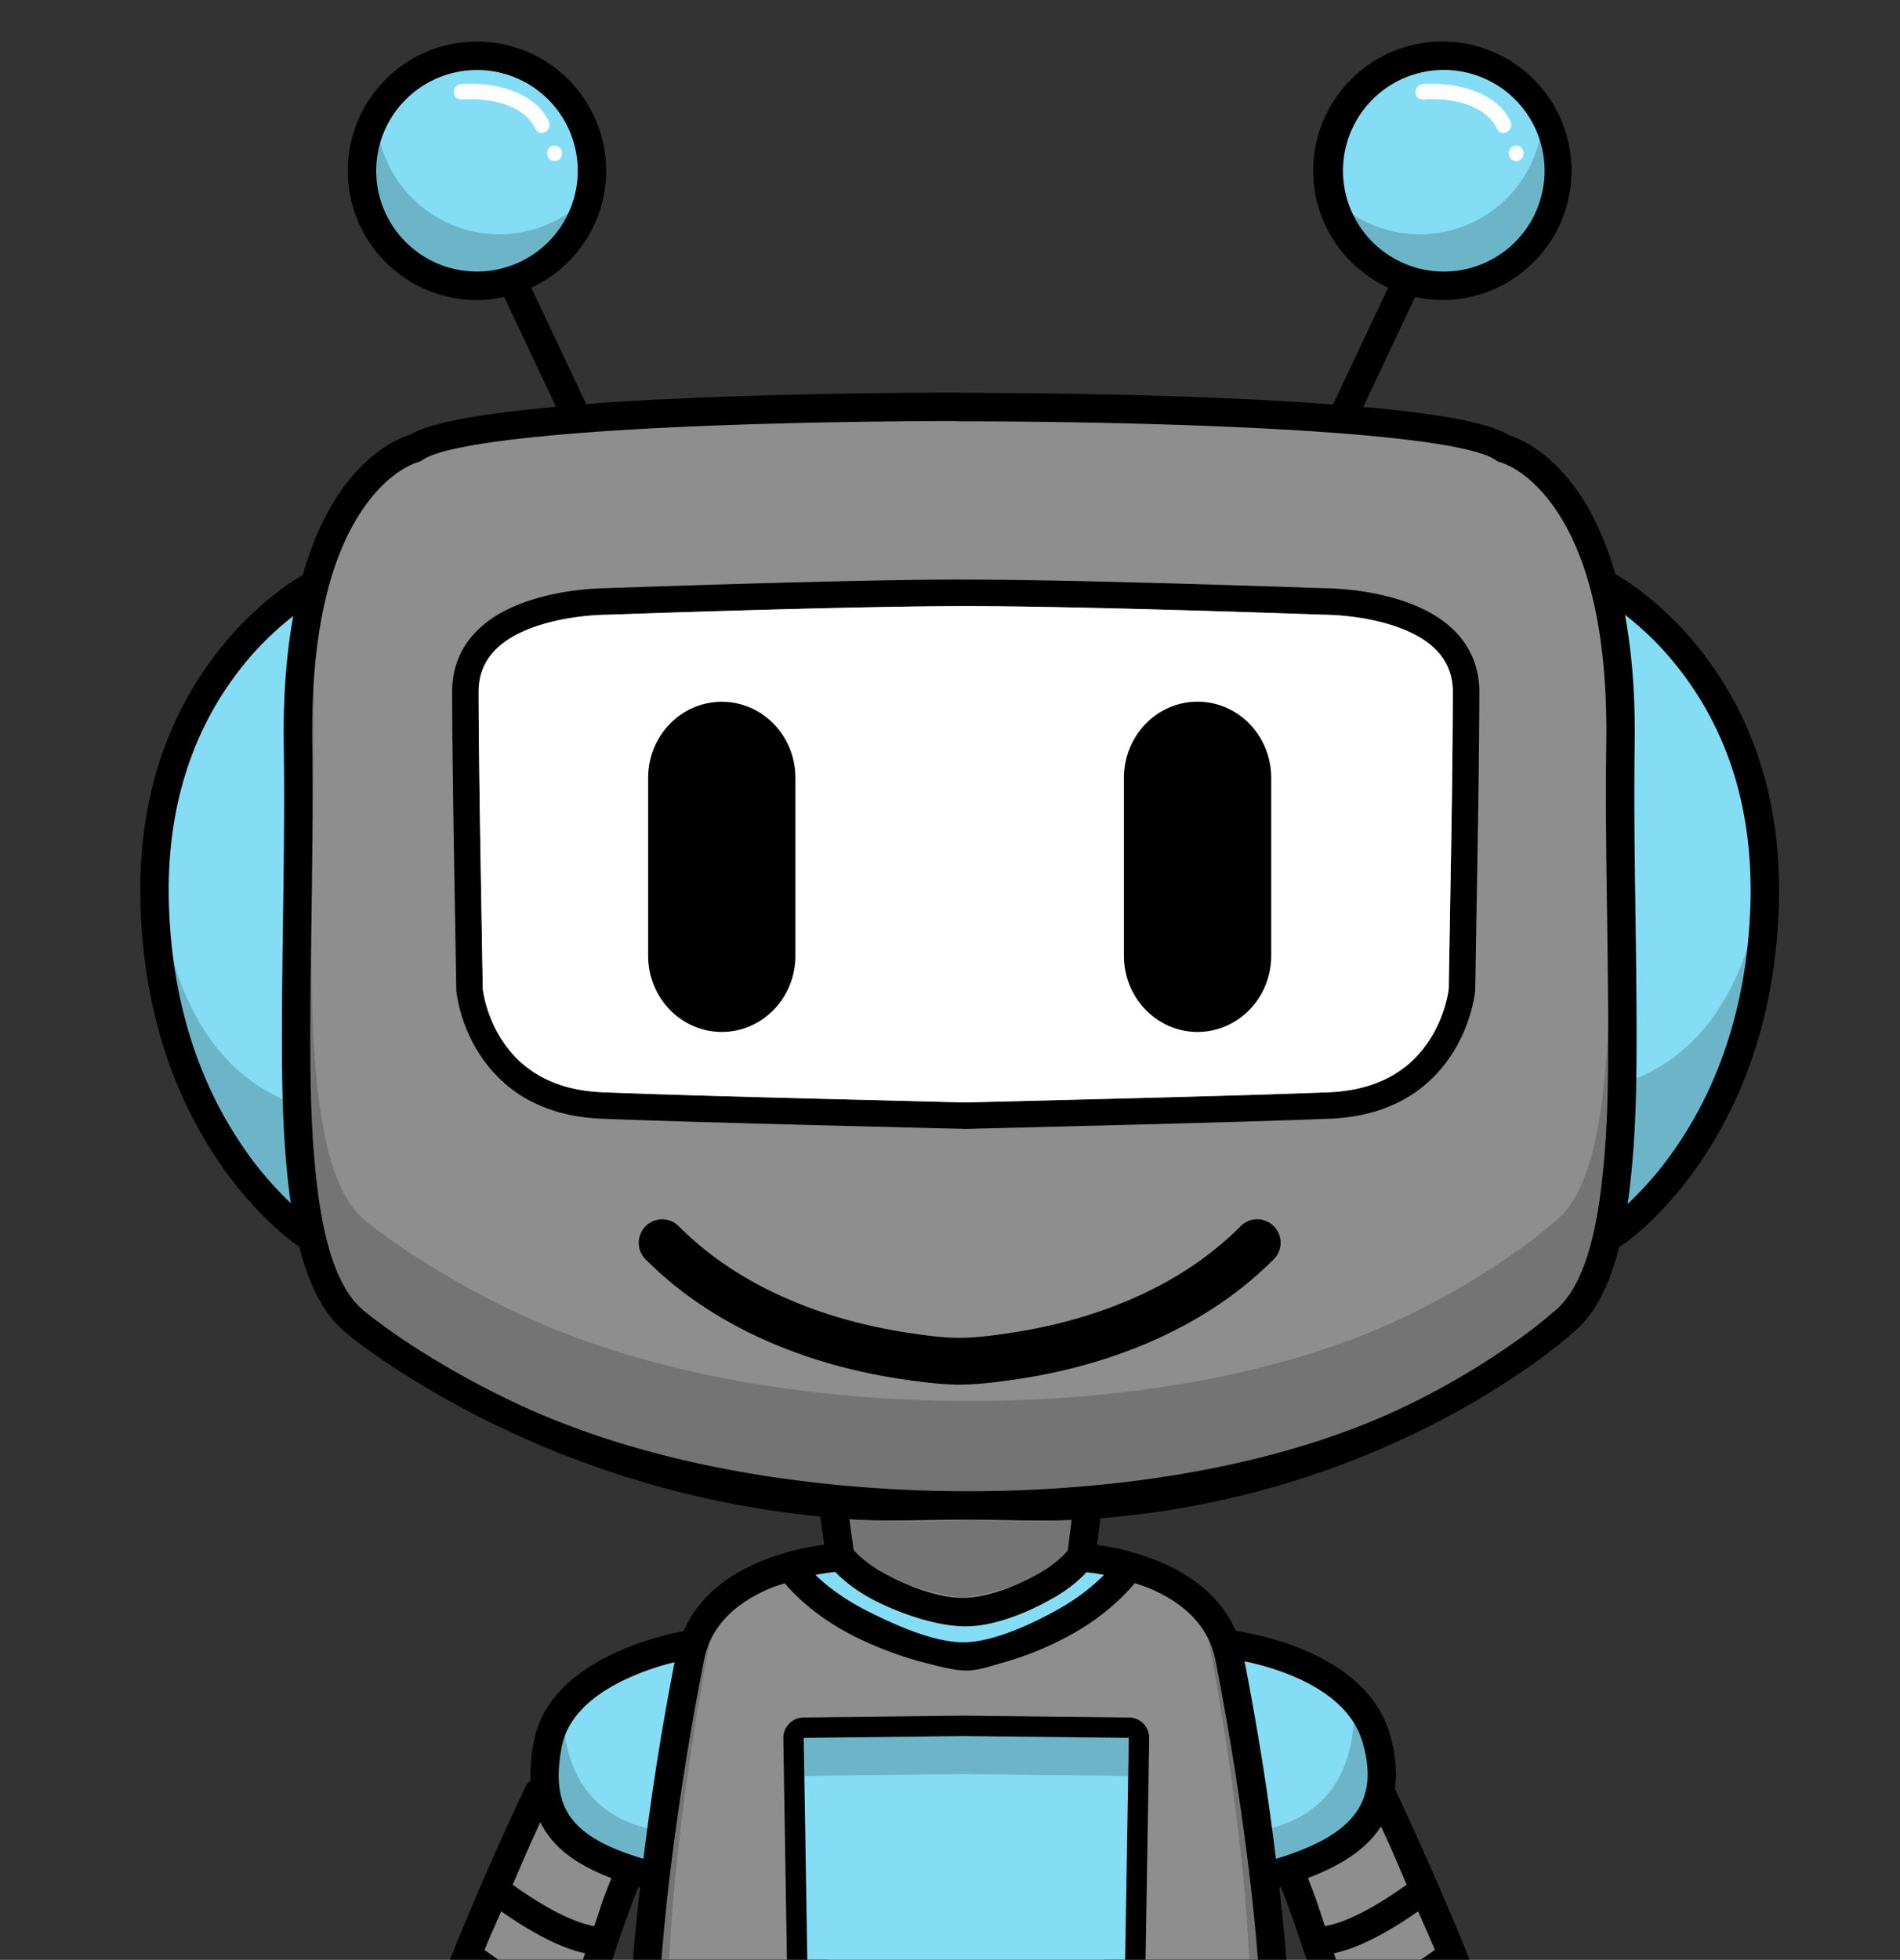 <svg viewBox="0 0 932 961" xmlns="http://www.w3.org/2000/svg" fill-rule="evenodd" clip-rule="evenodd" stroke-linejoin="round" stroke-miterlimit="2">
  <rect x="0" y="0" width="932" height="961" fill="#333333" stroke="none"/>
  <path fill="none" d="M0 0h931.94v960.92H0z"/>
  <clipPath id="a">
    <path d="M0 0h931.94v960.92H0z"/>
  </clipPath>
  <g clip-path="url(#a)">
    <path d="M707.55 20.35a63.4 63.4 0 00-63.4 63.39c0 25.45 15.12 47.25 36.77 57.32l-27.05 57.28c-32.46-2.43-70.89-4.1-113.2-4.97a3598.96 3598.96 0 00-68.63-.75c-.22-.02-.4-.11-.63-.11-.13 0-9.68 0-16.13.03-9.64.06-20.07.16-31.13.32-30.37.43-60.5 1.21-88.68 2.47-17.56.77-33.49 1.7-47.96 2.78l-26.9-57.01c21.64-10.09 36.72-31.9 36.72-57.36a63.37 63.37 0 10-63.35 63.39c4.6 0 9.04-.56 13.36-1.49l25.4 53.84c-36.34 3.26-61.7 7.65-72 13.9-.72.2-1.46.41-2.58.86-2.3.9-4.84 2.14-7.52 3.76-7.44 4.49-14.8 11.1-21.57 20.16-8.61 11.5-15.5 26.14-20.56 43.81-.76.43-1.73.98-3.2 1.92-2.8 1.76-5.9 3.89-9.21 6.42a162.55 162.55 0 00-27.49 26.94c-26.3 32.56-41.42 74.83-39.66 127.52 1.68 50.12 15.72 91.44 38.1 124.51a182.26 182.26 0 0026.5 31.25c3.2 2.98 6.16 5.54 8.85 7.63a58.39 58.39 0 003.64 2.63c.23.14.48.19.71.3 5.16 20.58 13.01 35.09 24.63 43.78.96.8 2.54 2.04 4.93 3.84 4.18 3.15 9.08 6.66 14.72 10.41a442 442 0 0055.76 31.37 468.41 468.41 0 00155.63 43.14l1.88 13.86c-1.86.25-3.66.46-5.71.83a122.6 122.6 0 00-26.94 7.94c-17.13 7.42-29.84 18.48-36.34 33.64-.66.1-1.45.21-2.7.47-2.49.51-5.25 1.15-8.22 1.96-8.5 2.29-17.02 5.36-25.02 9.28-20.32 9.95-34.07 23.87-37.59 42.64a84.76 84.76 0 00-1.52 18.9 6.84 6.84 0 00-2.35 2.7 1513.2 1513.2 0 00-10.3 22.2 1635.47 1635.47 0 00-22.55 52.12c-3.28 7.96-6.39 15.69-9.28 23.18-12.76 32.99-20.95 59.32-23.26 76.98-.7.42-1.45.7-2.15 1.16-16.87 11.25-23.41 28.67-21.7 49.9.94 11.55 4.22 23.57 9.25 36.33 2.63 6.68 8.64 19.82 8.69 19.96a6.99 6.99 0 007.2 4.66c.37-.03.94-.08 1.72-.19 1.24-.19 2.63-.45 4.2-.79.8-.17 1.82-.57 2.66-.78 4.02 9.55 15.42 20.5 28.85 27.8 21.65 11.77 44.68 12.39 63.43-2.35 13.03-10.23 20.12-20.63 21.81-31 .96-5.9.07-11.31-2.03-16.22a68.2 68.2 0 003.28-5.64c2.93-5.65 4.88-11.31 5.37-16.91.26-2.99.08-5.9-.59-8.65-3.2-13.2-12.78-20.14-25.68-21.74a52.4 52.4 0 00-8.78-.27c.6-2.22.16-4.61-1.4-6.38-.3-.33-.8-.88-1.53-1.64-1.18-1.24-2.54-2.6-4.07-4.07l-.08-.1c.2-.7.35-1.46.31-2.26-.67-12.67.3-27.04 2.7-42.75 2.89-18.83 7.71-38.94 13.98-59.55a585.78 585.78 0 0115.15-43.54c.31.09.55.18.87.26a1010.69 1010.69 0 00-3.33 33.37c-5.12 65.24-1.79 112.98 13.15 137.3.18.3.45.5.67.76l.04.11c.6 2.28 1.34 4.81 2.23 7.52 2.53 7.76 5.7 15.5 9.6 22.79 2.56 4.81 5.33 9.17 8.3 13.12l-20.53 73.92c-.43.3-.6.4-1.13.78a105.1 105.1 0 00-8.73 7.24c-8.84 8.14-17.64 18.55-25.8 31.48-24.66 39.02-38.62 92.22-36.69 161.5a7.03 7.03 0 002.97 5.57 126.34 126.34 0 007.56 4.66 187.3 187.3 0 0020.09 9.95c18.92 8.02 39.16 13.2 60.1 14.24 26.73 1.34 52.78-4.26 77.33-18.13a158.2 158.2 0 0022.28-15.3 6.96 6.96 0 002.54-4.86c.04-.58.1-1.65.16-3.17.27-6.86.2-14.87-.24-23.73v-.35a363.07 363.07 0 00-2.9-30.62 370.08 370.08 0 00-26.46-95.92l12.92-110.88.23-.2c7.96-7.56 12.95-17.2 14.41-26.15 7.97 0 16.33-.22 24.9-.55.25.03.45.18.7.2 10.72.55 20.62.65 30.31.62 1.47 8.95 6.5 18.52 14.49 26.04l.12.11 13.07 110.73a369.96 369.96 0 00-26.5 95.96 363.48 363.48 0 00-2.9 30.62v.36c-.44 8.85-.5 16.86-.24 23.73.07 1.51.12 2.58.16 3.17a7.04 7.04 0 002.55 4.9 158.78 158.78 0 0022.28 15.26c24.54 13.87 50.59 19.47 77.32 18.13 20.95-1.04 41.18-6.23 60.1-14.25a187.92 187.92 0 0020.13-9.95 124.16 124.16 0 007.56-4.66 6.95 6.95 0 002.97-5.52c1.93-69.3-12.07-122.49-36.72-161.5-8.17-12.94-16.97-23.35-25.8-31.5a104.93 104.93 0 00-8.74-7.23c-.52-.38-.7-.48-1.13-.78l-20.52-73.96c2.96-3.95 5.74-8.3 8.3-13.12 3.89-7.29 7.06-15.03 9.6-22.79.88-2.7 1.62-5.25 2.22-7.52.02-.03.03-.03.04-.07.23-.28.52-.48.7-.8 14.95-24.32 18.24-72.06 13.13-137.3-.85-10.81-2.07-22.05-3.33-33.36.3-.08.53-.19.82-.28a609.2 609.2 0 0115.23 44.4c6.09 20.27 10.85 40.01 13.78 58.5 2.63 16.57 3.71 31.63 3.02 44.8-.01.18.07.36.08.55a123.3 123.3 0 00-4.04 4.03c-.72.75-1.23 1.35-1.52 1.68a6.97 6.97 0 00-.98 7.83l.04.08c-2.03-.2-4.06-.34-6.03-.32-9.73.13-17.6 3.24-21.97 10.69-4.49 7.66-5.4 17.08-3.56 26.55 1.02 5.27 2.84 10.09 5.13 13.63a28.8 28.8 0 00-2.47 17.34c1.7 10.38 8.75 20.74 21.77 30.97 18.75 14.74 41.78 14.16 63.43 2.38 13.43-7.29 24.83-18.23 28.86-27.79.83.2 1.85.6 2.66.78 1.56.34 2.96.57 4.19.75.78.12 1.4.2 1.76.23a6.97 6.97 0 007.16-4.7c.05-.14 6.07-13.24 8.7-19.92 5.02-12.76 8.3-24.82 9.24-36.37 1.71-21.23-4.8-38.6-21.66-49.86-.7-.46-1.44-.74-2.15-1.16-2.32-17.66-10.54-44-23.3-76.98-2.89-7.5-5.96-15.26-9.24-23.22-7.18-17.46-14.9-35.1-22.59-52.07-2.69-5.95-5.19-11.4-7.44-16.21-.6-1.3-1.58-3.35-2.19-4.62 1.12-8.06.38-16.94-2.47-26.74-5.26-18.1-19.42-31.19-39.38-40.22-8.67-3.91-17.89-6.8-27.1-8.85-3.22-.7-6.23-1.3-8.92-1.72l-.28-.04c-6.55-15.07-19.22-26.06-36.26-33.43a122.58 122.58 0 00-26.93-7.95c-1.71-.3-3.17-.48-4.74-.7l1.6-13.12a433.92 433.92 0 00159-43.97 392.1 392.1 0 0052.79-31.37c5.3-3.76 9.89-7.26 13.78-10.41 2.13-1.73 3.47-2.87 4.38-3.68l.47-.43c11.34-8.73 19.04-23.1 24.12-43.34.4-.17.81-.23 1.18-.47a66.3 66.3 0 003.6-2.67c2.7-2.09 5.69-4.61 8.89-7.6a182.23 182.23 0 0026.46-31.24c22.38-33.07 36.42-74.43 38.1-124.55 1.76-52.7-13.36-94.96-39.66-127.52a162.55 162.55 0 00-27.49-26.94 123.5 123.5 0 00-9.16-6.42 63.4 63.4 0 00-3.76-2.23l-.08-.04c-5.04-17.44-11.87-31.91-20.4-43.3-6.78-9.06-14.13-15.67-21.57-20.17a50.27 50.27 0 00-7.48-3.76c-.97-.38-1.56-.5-2.23-.7-10.24-6.4-34.85-10.81-72-14.13l25.45-53.92c4.32.93 8.78 1.49 13.39 1.49 13.79 0 26.9-4.44 37.74-12.5a63.37 63.37 0 00-37.74-114.25" fill-rule="nonzero"/>
    <path d="M695.64 937.21c2.62 6.13 5.4 12.13 7.91 18.25l.28.66c-12.66 9.16-23.57 15.26-32.58 18.56-3.41 1.25-6.28 2-8.65 2.39-.8.12-1.52.24-2.08.28h-.39c-1.08-3.93-1.98-7.76-3.17-11.72-.83-2.77-1.77-5.11-2.62-7.83a65.2 65.2 0 008.46-2.47c9.47-3.46 20.46-9.47 32.84-18.12M245.85 937.21c12.38 8.66 23.37 14.7 32.85 18.17a62.69 62.69 0 008.3 2.38c-.77 2.43-1.6 4.54-2.35 7.02-1.3 4.26-2.27 8.38-3.45 12.6-.06-.01-.1-.03-.23-.03-.56-.04-1.23-.1-2.04-.24a48.8 48.8 0 01-8.69-2.43c-9.01-3.3-19.92-9.38-32.58-18.52l.28-.7c2.51-6.12 5.29-12.13 7.9-18.25M677.4 895.6c1.27 2.72 2.43 5.2 3.8 8.21 3 6.63 5.84 13.55 8.8 20.32-12.4 8.91-23.11 14.89-31.98 18.13a48.72 48.72 0 01-8.1 2.23c-1.68-4.88-3.3-10.22-4.98-14.8a461.1 461.1 0 00-3.37-8.81c13.4-5.08 23.68-11.17 30.93-18.95a47.6 47.6 0 004.9-6.34M265.03 893.51a43.6 43.6 0 006.54 9.64c6.53 7.34 15.76 12.97 28.35 17.78-1.04 2.59-2.14 5.32-3.33 8.5-1.74 4.64-3.38 10.08-5.09 15.06a48.6 48.6 0 01-8.02-2.23c-8.87-3.24-19.6-9.18-32-18.09 2.99-6.79 5.85-13.72 8.85-20.36l4.7-10.3" fill="#8e8e8e" fill-rule="nonzero"/>
    <path d="M330.89 815.1v.07c-.8 4.08-1.7 8.78-2.66 14.02a1380 1380 0 00-12.6 82.3c-35.03-10.59-45.83-24.28-40.14-54.66 2.55-13.64 13.27-24.52 30.03-32.74a125.5 125.5 0 0122.47-8.3c1.05-.28 1.9-.46 2.9-.7M610.49 814.65c.63.14 1.14.22 1.8.36a126.1 126.1 0 0124.39 7.95c16.6 7.5 27.78 17.87 31.71 31.4 8.6 29.56-5 45.76-42.52 57.12a1330.21 1330.21 0 00-4.54-33.94 1497.71 1497.71 0 00-10.73-62.37l-.11-.52" fill="#84ddf5" fill-rule="nonzero"/>
    <path d="M556.69 776.29c2.57.86 5.17 1.67 7.63 2.74 17.01 7.36 28.2 18.44 31.64 33.98l.98 4.81a1476.52 1476.52 0 0110.57 61.76c4.16 27.79 7.44 54.95 9.44 80.41 4.75 60.6 1.8 105.4-10.18 127.02a18 18 0 01-.87.55 52.92 52.92 0 01-3.91 2.1c-4.7 2.35-10.74 4.7-18.17 6.94-26.14 7.87-62.1 11.71-108.53 9.8a6.91 6.91 0 00-2.74-.4c-49.68 2.59-87.47-1.38-114.88-9.52a118.5 118.5 0 01-18.17-6.85c-1.59-.78-2.88-1.49-3.91-2.12-.53-.3-.82-.47-.9-.53-11.95-21.65-14.9-66.43-10.14-126.95 2-25.46 5.27-52.62 9.43-80.41a1472.42 1472.42 0 0111.32-65.43c.12-.63.23-1.04.27-1.25 3.42-15.46 14.63-26.51 31.64-33.87 2.47-1.07 5.1-1.87 7.67-2.74 9.07 10.52 20.7 19.24 34.57 26.23a178.66 178.66 0 0036.61 13.38c4.24 1.08 12.55 3.28 18.33 3.22 5.58-.05 12.14-2.39 16.36-3.57a156.45 156.45 0 0035.44-14.48c11.88-6.72 22.13-15 30.5-24.82" fill="#8e8e8e" fill-rule="nonzero"/>
    <path d="M472 851.26l81.71.9-3.01 183.32-76.82-.94-76.66.94-2.98-183.31 77.76-.9z" fill="none" stroke="#000" stroke-width="20"/>
    <path d="M472 851.26l81.71.9-3.01 183.32-76.82-.94-76.66.94-2.98-183.31 77.76-.9zM409.78 770.8c.56.59 1 1.11 1.65 1.73a76.22 76.22 0 0015.62 11.2c11.58 6.38 31.59 13.74 46.48 13.74 14.89 0 31.54-7.3 42.87-13.74a70.38 70.38 0 0015.11-11.28c.55-.54.9-1 1.37-1.53 2.3.26 4.82.6 7.56 1.1.37.07.73.2 1.1.27a102.77 102.77 0 01-22.2 16.68c-10.25 5.8-30.8 16.13-46.4 16.32-15.6.2-36.5-9.8-47.18-15.18-10-5.04-18.68-10.98-25.76-17.86.35-.06.7-.17 1.05-.23 2.87-.51 5.54-.88 7.91-1.14l.82-.07" fill="#84ddf5" fill-rule="nonzero"/>
    <path d="M416.67 744.96c19.15 1.26 40.46.15 58.62.2 16.78.05 33.9.92 50.35.12l-1.84 14.84c-.47.62-.92 1.23-2.15 2.46a56.5 56.5 0 01-12.14 9c-9.67 5.5-24.77 11.96-37.4 11.95-12.62-.01-28.27-6.47-38.33-12.02a62.33 62.33 0 01-12.76-9.08c-.95-.9-1.67-1.7-2.3-2.43l-2.05-15.04z" fill="#8e8e8e" fill-rule="nonzero"/>
    <path d="M143.85 302.06c-3.29 18.12-4.98 38.84-4.66 62.6.34 24.2.23 44.51-.35 84.89-1.02 71.3-.8 97.83 2.2 127.37.46 4.54 1 8.86 1.6 13.04a168.22 168.22 0 01-24.04-28.47c-20.94-30.94-34.12-69.76-35.71-117.19-1.65-49.24 12.31-88.25 36.57-118.28a148.47 148.47 0 0124.4-23.96M797.1 301.47a148.58 148.58 0 0124.93 24.51c24.26 30.03 38.22 69.04 36.57 118.28-1.59 47.43-14.77 86.25-35.7 117.2a168.29 168.29 0 01-24.44 28.85l-.08.04c.62-4.25 1.18-8.64 1.65-13.28 3-29.53 3.25-56.1 2.23-127.4-.58-40.38-.72-60.68-.4-84.89.34-24.08-1.39-45.02-4.77-63.3" fill="#84ddf5" fill-rule="nonzero"/>
    <path d="M468.98 206.45c.26.02.49.15.75.15.12 0 14.03 0 23.76.08 14.86.11 30.66.33 46.91.67 102.63 2.13 179.3 8.26 193.46 18.36a6.93 6.93 0 002.62 1.13 36.17 36.17 0 016.74 3.21c5.92 3.58 11.92 9 17.62 16.6 17.47 23.36 27.87 61.47 27.09 117.94-.33 24.37-.19 44.77.4 85.27 1 70.7.76 97.02-2.16 125.8-3.67 36.06-11.6 58.28-24.83 68.17-.17.13-.34.29-.5.43a145.13 145.13 0 01-4.27 3.6 260.14 260.14 0 01-13.08 9.87A378.92 378.92 0 01692.55 688c-63.09 31.3-144.4 43.24-217.7 43.22-73.29-.02-155.77-11.95-222.07-43.34a428.41 428.41 0 01-54-30.34 300.58 300.58 0 01-17.65-12.7c-.58-.45-1.31-1.05-1.41-1.13-13.22-9.9-21.16-32.14-24.83-68.2-2.92-28.78-3.12-55.08-2.11-125.77.58-40.5.73-60.9.4-85.27-.79-56.47 9.57-94.62 27.05-117.97 5.69-7.6 11.7-12.99 17.61-16.56a36.82 36.82 0 016.74-3.21 6.87 6.87 0 002.62-1.13c10.53-7.52 58.76-13.22 128.9-16.34 28.01-1.24 58.01-2.04 88.25-2.46a3570.72 3570.72 0 0144.63-.35" fill="#8e8e8e" fill-rule="nonzero"/>
    <path d="M616.67 602.37a7 7 0 00-4.93 2.07c-14 14.08-30.62 25.38-49.41 34.18-20.69 9.69-42.93 15.9-65.27 19.3-8 1.22-17.74 2.59-26.51 2.59-8.75 0-18.11-1.37-26.11-2.58-22.35-3.4-44.55-9.62-65.23-19.3-18.8-8.8-35.46-20.11-49.46-34.19a6.95 6.95 0 00-9.87 0 6.98 6.98 0 00-.03 9.87c15.2 15.29 33.24 27.5 53.44 36.96 22 10.3 45.5 16.85 69.07 20.44 6.88 1.04 18.93 2.74 28.39 2.74s21.52-1.7 28.38-2.74c23.58-3.59 47.1-10.18 69.1-20.48 20.21-9.46 38.2-21.67 53.41-36.96a6.98 6.98 0 00-4.97-11.9" fill-rule="nonzero" stroke="#000" stroke-width="9"/>
    <path d="M474.96 284.2h1.42l1.44.01h1.45l1.48.01 1.5.01 1.5.01 1.54.01 1.54.01 1.56.02 1.58.01 1.6.02 1.6.01 1.63.02 1.64.02 1.65.03 1.67.02 1.68.02 1.69.03 1.7.02 1.71.03 1.73.03 1.73.02 1.75.03 1.75.04 1.76.03 1.77.03 1.78.03 1.78.04 1.8.03 1.8.04 1.8.04 1.8.03 1.82.04 1.82.04 1.82.04 1.83.04 1.82.04 1.83.04 1.84.05 3.66.08 3.67.1 3.67.08 3.65.1 3.65.09 3.64.1 3.6.1 3.6.09 3.56.1 3.54.1 3.5.1 3.45.1 3.42.1 3.37.1 3.31.09 3.27.1 3.2.1 3.14.1 3.07.09 3 .09 2.93.1 2.85.08 2.76.1 2.68.08 2.59.08 2.49.08 4.68.16 4.25.14 3.79.13 3.3.11 2.76.1 2.21.07 1.62.06 1.1.04h-.08H650.07l.42.01.45.01.48.01.52.02.54.02.58.02.49.02.5.02.5.03.5.03.5.03.52.03.51.03.53.04.52.04.53.04.54.04.54.05.55.04.54.06.56.05.56.05.4.04.38.05.4.04.39.04.39.05.39.04.4.05.38.05.4.05.39.05.39.05.39.05.4.05.38.06.4.05.38.06.4.06.39.06.39.06.39.06.39.06.39.06.39.07.39.06.39.07.39.07.39.07.39.07.39.07.39.07.39.08.38.07.4.08.38.08.39.07.39.08.38.09.4.08.38.08.38.09.39.08.39.09.38.09.39.09.38.09.38.1.39.09.38.1.39.09.38.1.38.1.38.1.38.1.39.1.38.1.38.1.38.12.38.1.37.11.38.12.38.1.38.12.37.12.38.11.26.09.26.08.26.08.26.08.26.09.25.08.26.09.25.08.26.09.25.09.26.08.25.1.25.08.25.09.25.09.25.09.25.09.25.09.25.1.25.08.25.1.24.1.25.09.24.09.25.1.24.1.25.09.24.1.24.1.25.1.24.1.24.1.24.1.24.1.24.1.23.1.24.1.24.1.24.11.23.1.24.11.23.1.24.12.23.1.23.11.23.11.24.11.23.11.23.11.23.12.22.1.23.12.23.12.23.11.22.12.23.11.23.12.22.12.22.12.23.12.22.12.22.12.22.12.22.12.22.12.22.13.22.12.22.13.22.13.21.12.22.13.22.13.2.13.22.13.22.13.21.13.21.13.21.14.21.13.21.14.21.13.2.14.22.14.2.14.21.13.2.15.21.14.2.14.2.14.21.14.2.15.2.14.2.15.2.15.2.14.2.15.2.15.2.15.2.16.19.15.19.15.2.15.19.16.19.16.19.15.19.16.19.16.19.16.18.16.2.16.18.16.18.17.19.16.18.17.18.16.19.17.18.17.18.17.18.17.17.17.18.17.18.17.17.18.18.17.17.18.17.17.17.18.17.18.17.18.17.18.17.18.17.18.16.19.17.18.16.18.16.2.17.18.16.19.16.18.15.2.16.19.16.19.15.2.16.18.15.2.15.2.15.2.15.19.15.2.15.2.14.2.15.2.14.2.15.2.14.2.14.21.14.2.13.21.14.21.14.21.13.2.13.22.14.2.13.22.13.21.12.22.13.21.13.22.12.21.12.22.12.22.12.22.12.22.12.22.12.22.11.22.11.22.12.22.1.23.12.22.1.23.11.23.1.22.11.23.1.23.1.23.1.23.1.23.1.23.1.23.09.24.09.23.1.23.08.24.09.23.09.24.08.23.08.24.09.24.08.24.08.24.08.24.07.24.08.24.07.24.07.24.07.24.07.24.07.25.07.24.06.24.06.25.07.24.06.25.06.25.05.24.06.25.05.25.06.24.05.25.05.25.05.25.04.25.05.25.04.25.05.25.04.25.04.25.04.25.03.26.04.25.03.25.04.25.03.26.03.25.03.25.02.26.03.25.02.26.02.25.03.26.02.25.01.26.02.25.02.26.01.26.01.25.02.26v.26l.01.25.01.26v.26l.01.26V345.14l-.01 1.55v1.59l-.02 1.62v1.66l-.02 1.7-.01 1.73-.01 1.77-.02 1.8-.01 1.83-.02 1.88-.01 1.9-.02 1.94-.02 1.97-.02 2-.02 2.04-.03 2.07-.02 2.1-.02 2.14-.03 2.16-.02 2.2-.03 2.23-.03 2.26-.03 2.29-.03 2.32-.03 2.35-.03 2.37-.04 2.41-.03 2.44-.02 1-.02 1.37-.06 3.68-.08 4.8-.1 5.72-.1 6.45-.12 6.96-.25 14.66-.24 14.3-.21 12.34-.15 8.74-.07 4.05-.07.72-.04.32-.04.32-.04.34-.03.2-.03.19-.02.2-.03.2-.04.2-.03.23-.04.22-.04.24-.04.22-.04.21-.04.21-.04.22-.04.21-.04.22-.04.21-.04.22-.05.21-.04.22-.05.22-.05.21-.04.22-.05.22-.05.22-.05.22-.05.22-.06.22-.05.22-.05.23-.06.22-.05.22-.06.23-.06.23-.12.44-.12.46-.12.45-.13.46-.1.34-.09.33-.1.34-.1.34-.1.34-.1.34-.1.33-.12.34-.1.34-.11.34-.12.34-.1.34-.13.34-.11.33-.12.34-.12.34-.12.34-.13.34-.12.34-.13.33-.13.34-.13.34-.13.34-.14.34-.13.33-.14.34-.14.34-.14.33-.14.34-.15.34-.14.33-.15.34-.15.34-.16.33-.15.34-.16.33-.15.34-.16.33-.16.33-.17.34-.16.33-.17.33-.17.34-.17.33-.17.33-.18.33-.17.34-.18.33-.18.33-.19.33-.18.33-.19.32-.18.33-.2.33-.19.33-.2.32-.19.33-.2.33-.2.32-.2.33-.2.32-.21.32-.2.33-.22.31-.14.22-.14.22-.15.21-.14.21-.15.22-.14.21-.15.21-.15.22-.14.2-.15.22-.15.2-.15.22-.15.2-.16.22-.15.2-.15.21-.16.2-.15.21-.16.21-.15.2-.16.21-.16.2-.16.2-.16.21-.16.2-.16.2-.16.2-.16.2-.17.2-.16.2-.17.2-.16.2-.17.2-.17.2-.17.2-.16.2-.17.19-.18.2-.17.19-.17.19-.17.2-.17.18-.18.2-.17.19-.18.19-.18.19-.18.19-.17.18-.18.2-.18.18-.18.19-.19.18-.18.18-.18.2-.18.17-.19.19-.18.18-.2.18-.18.18-.19.18-.18.18-.2.18-.18.18-.2.18-.19.17-.19.18-.2.17-.18.18-.2.17-.2.18-.2.17-.19.17-.2.17-.2.17-.2.17-.2.17-.2.17-.2.16-.2.17-.2.17-.2.16-.21.17-.2.16-.21.16-.21.16-.2.17-.22.16-.2.16-.22.15-.2.16-.22.16-.21.16-.21.15-.22.16-.21.15-.22.16-.21.15-.22.15-.22.15-.22.15-.21.15-.22.15-.22.15-.23.14-.22.15-.22.14-.22.15-.23.14-.22.15-.23.14-.22.14-.23.14-.23.14-.23.14-.23.14-.23.13-.23.14-.23.13-.23.14-.23.13-.24.14-.23.13-.23.13-.24.13-.24.13-.23.13-.24.12-.24.13-.24.13-.24.12-.24.13-.24.12-.24.12-.24.12-.25.12-.24.12-.24.12-.25.12-.25.12-.24.11-.25.12-.25.11-.25.12-.24.11-.25.11-.26.11-.25.11-.25.11-.25.11-.25.11-.26.1-.25.11-.26.1-.25.11-.26.1-.26.1-.25.1-.26.1-.26.1-.26.1-.26.1-.26.1-.26.1-.26.09-.26.1-.27.09-.26.09-.27.1-.26.08-.27.1-.26.08-.27.09-.27.08-.27.09-.27.08-.27.09-.27.08-.27.08-.27.09-.27.08-.27.08-.28.07-.27.08-.27.08-.28.08-.27.07-.28.07-.28.08-.27.07-.28.07-.28.07-.28.07-.28.07-.28.07-.28.07-.28.06-.29.07-.28.06-.28.06-.29.07-.28.06-.28.06-.3.06-.28.06-.28.06-.3.05-.28.06-.29.05-.29.06-.29.05-.29.05-.3.06-.28.05-.3.05-.29.05-.29.04-.3.05-.29.05-.3.04-.3.05-.29.04-.3.04-.3.05-.29.04-.3.04-.3.04-.3.03-.3.04-.3.04-.3.03-.3.04-.3.03-.3.03-.31.04-.3.03-.31.03-.3.02-.31.03-.31.03-.3.03-.32.02-.3.03-.32.02-.3.02-.31.03-.32.02-.3.02-.32.02-.31.02-.32.01-.31.02-.32.02-.31.01-.32.01-.31.02-.31.01-3.58.13-1.84.07-1.89.07-1.92.07-1.96.07-2 .07-2.04.07-2.08.08-2.11.07-2.15.07-2.2.07-2.22.08-2.27.07-2.3.07-2.34.08-2.34.07-2.36.07-2.4.08-2.43.07-2.46.07-2.49.07-2.52.07-2.54.08-5.18.14-5.3.15-10.9.3-2.28.07-2.57.07-2.83.07-3.07.09-3.28.08-3.48.1-7.46.19-7.97.2-8.3.22-8.47.21-8.45.22-8.26.2-7.88.2-13.95.36-10.35.25-5.64.15-5.64-.15-10.34-.25-13.95-.36-7.89-.2-8.26-.2-8.45-.22-8.46-.21-8.3-.22-7.98-.2-7.45-.2-3.48-.09-3.29-.08-3.06-.09-2.83-.07-2.57-.07-2.28-.07-10.91-.3-5.3-.15-5.17-.14-2.55-.08-2.52-.07-2.49-.07-2.46-.07-2.42-.07-2.4-.08-2.37-.07-2.34-.07-2.34-.08-2.3-.07-2.27-.07-2.23-.08-2.19-.07-2.16-.07-2.11-.07-2.08-.08-2.05-.07-2-.07-1.97-.07-1.92-.07-1.89-.07-1.84-.07-3.58-.13-.31-.01-.32-.02h-.31l-.32-.02-.31-.02-.32-.02-.31-.01-.31-.02-.31-.02-.32-.02-.3-.02-.32-.02-.3-.03-.32-.02-.3-.03-.31-.02-.31-.03-.31-.03-.3-.02-.31-.03-.3-.03-.31-.03-.3-.04-.3-.03-.31-.03-.3-.04-.3-.03-.3-.04-.3-.04-.3-.03-.3-.04-.3-.04-.3-.04-.3-.05-.3-.04-.3-.04-.3-.05-.29-.04-.3-.05-.28-.05-.3-.04-.3-.05-.28-.05-.3-.05-.28-.06-.3-.05-.29-.05-.28-.05-.3-.06-.28-.06-.3-.05-.28-.06-.28-.06-.29-.06-.28-.06-.29-.06-.28-.07-.29-.06-.28-.06-.28-.07-.28-.06-.28-.07-.28-.07-.28-.07-.28-.07-.28-.07-.28-.07-.28-.07-.27-.08-.28-.07-.28-.07-.27-.08-.28-.08-.27-.08-.27-.07-.27-.08-.28-.08-.27-.09-.27-.08-.27-.08-.27-.09-.27-.08-.27-.09-.26-.08-.27-.09-.27-.09-.26-.09-.27-.09-.26-.09-.27-.1-.26-.09-.26-.09-.26-.1-.26-.09-.27-.1-.26-.1-.26-.1-.26-.1-.25-.1-.26-.1-.26-.1-.25-.1-.26-.1-.25-.1-.26-.11-.25-.11-.26-.1-.25-.12-.25-.1-.25-.12-.25-.1-.25-.12-.25-.11-.25-.12-.25-.11-.24-.12-.25-.11-.25-.12-.24-.12-.24-.12-.25-.12-.24-.12-.24-.12-.25-.12-.24-.12-.24-.13-.24-.12-.24-.13-.23-.13-.24-.12-.24-.13-.24-.13-.23-.13-.23-.13-.24-.13-.23-.14-.23-.13-.24-.14-.23-.13-.23-.14-.23-.13-.23-.14-.23-.14-.22-.14-.23-.14-.23-.14-.22-.14-.23-.15-.22-.14-.23-.15-.22-.14-.22-.15-.22-.14-.22-.15-.22-.15-.22-.15-.22-.15-.22-.15-.21-.15-.22-.15-.21-.16-.22-.15-.21-.16-.22-.15-.2-.16-.22-.16-.2-.16-.22-.15-.2-.16-.22-.16-.2-.17-.21-.16-.2-.16-.21-.16-.2-.17-.21-.16-.2-.17-.2-.17-.2-.16-.21-.17-.2-.17-.2-.17-.2-.17-.2-.17-.2-.17-.19-.17-.2-.18-.19-.17-.2-.18-.19-.17-.19-.18-.2-.17-.18-.18-.2-.18-.18-.18-.19-.18-.19-.18-.18-.18-.2-.18-.18-.18-.18-.19-.18-.18-.19-.18-.18-.19-.18-.18-.18-.2-.18-.18-.18-.19-.18-.18-.18-.2-.17-.18-.18-.2-.18-.18-.17-.2-.17-.19-.18-.19-.17-.2-.17-.19-.17-.2-.17-.19-.17-.2-.17-.19-.17-.2-.16-.2-.17-.2-.16-.2-.17-.2-.16-.2-.16-.2-.17-.2-.16-.2-.16-.2-.16-.2-.16-.2-.15-.2-.16-.21-.16-.2-.15-.22-.16-.2-.15-.2-.16-.22-.15-.2-.15-.21-.15-.21-.15-.21-.15-.21-.15-.21-.15-.21-.15-.22-.14-.2-.15-.22-.15-.21-.14-.22-.14-.21-.15-.22-.14-.22-.2-.31-.22-.33-.2-.32-.2-.32-.2-.33-.2-.32-.2-.33-.2-.33-.2-.32-.19-.33-.19-.33-.19-.33-.19-.33-.18-.32-.18-.33-.18-.33-.18-.33-.18-.34-.17-.33-.18-.33-.17-.33-.17-.33-.16-.34-.17-.33-.16-.34-.16-.33-.16-.33-.16-.34-.16-.33-.15-.34-.15-.33-.15-.34-.15-.34-.15-.33-.14-.34-.15-.34-.14-.33-.14-.34-.13-.34-.14-.33-.13-.34-.14-.34-.13-.34-.13-.34-.12-.33-.13-.34-.12-.34-.13-.34-.12-.34-.11-.34-.12-.33-.12-.34-.11-.34-.11-.34-.11-.34-.11-.34-.1-.34-.11-.33-.1-.34-.1-.34-.1-.34-.1-.34-.1-.34-.1-.33-.07-.24-.06-.25-.07-.24-.06-.24-.06-.23-.07-.24-.06-.23-.05-.24-.06-.23-.06-.23-.05-.23-.06-.23-.05-.22-.05-.23-.05-.22-.05-.23-.05-.22-.05-.21-.04-.22-.05-.23-.09-.42-.08-.42-.08-.41-.07-.4-.08-.41-.06-.37-.06-.34-.05-.3-.05-.3-.05-.3-.05-.29-.04-.3-.04-.3-.03-.22-.01-.13-.09-1.24-.2-12.16-.21-12.35-.25-14.37-.25-14.73-.12-7-.1-6.48-.1-5.75-.08-4.83-.06-3.7-.02-1.37-.01-1-.07-4.85-.07-4.73-.06-4.6-.06-4.49-.05-4.36-.03-2.14-.02-2.1-.03-2.07-.02-2.03-.02-2-.02-1.98-.02-1.94-.02-1.9-.02-1.87-.02-1.84-.01-1.8-.02-1.77v-1.73l-.02-1.7-.01-1.66-.01-1.62-.01-1.6v-1.55l-.01-1.51v-1.48l-.01-1.44V338.27l.01-.26.01-.26.01-.25.01-.26.01-.26.01-.25.02-.26.01-.26.02-.25.02-.26.02-.25.02-.26.02-.25.03-.26.02-.25.03-.26.03-.25.03-.25.03-.26.03-.25.03-.25.04-.25.04-.26.04-.25.04-.25.04-.25.04-.25.04-.25.05-.25.05-.25.05-.25.05-.25.05-.24.05-.25.06-.25.05-.25.06-.24.06-.25.06-.24.06-.25.06-.25.07-.24.06-.24.07-.25.07-.24.07-.24.07-.24.08-.24.07-.24.08-.24.08-.24.08-.24.08-.24.08-.24.08-.23.09-.24.09-.24.08-.23.1-.24.08-.23.1-.23.1-.24.09-.23.1-.23.1-.23.1-.23.1-.23.1-.23.1-.23.1-.22.11-.23.1-.23.12-.22.1-.22.12-.23.11-.22.12-.22.11-.22.12-.22.12-.22.12-.22.12-.22.12-.22.13-.21.12-.22.13-.21.13-.22.13-.2.13-.22.13-.21.13-.21.14-.21.13-.2.14-.22.14-.2.14-.2.14-.21.14-.2.14-.21.14-.2.15-.2.15-.2.14-.2.15-.2.15-.2.15-.2.15-.2.16-.19.15-.19.16-.2.15-.18.16-.2.16-.19.16-.18.16-.2.16-.18.16-.19.17-.18.16-.18.17-.19.16-.18.17-.18.17-.18.17-.18.17-.18.17-.18.17-.17.18-.18.17-.17.18-.18.17-.17.18-.17.18-.17.18-.17.18-.17.18-.17.18-.17.18-.16.19-.17.18-.16.19-.17.18-.16.19-.16.19-.16.19-.16.18-.16.2-.16.19-.15.19-.16.2-.15.18-.16.2-.15.2-.15.19-.16.2-.15.2-.15.2-.15.19-.14.2-.15.2-.15.2-.14.2-.15.2-.14.21-.14.2-.14.2-.15.21-.14.21-.13.2-.14.21-.14.21-.14.21-.13.21-.14.21-.13.21-.14.22-.13.2-.13.22-.13.22-.13.21-.13.22-.13.21-.13.22-.12.22-.13.21-.13.22-.12.22-.13.22-.12.22-.12.22-.12.22-.12.23-.12.22-.12.22-.12.23-.12.22-.12.23-.11.23-.12.22-.11.23-.12.23-.11.23-.11.23-.12.23-.1.23-.12.23-.1.23-.12.24-.1.23-.11.23-.11.24-.1.23-.11.24-.1.23-.11.24-.1.24-.11.24-.1.24-.1.24-.1.24-.1.24-.1.24-.1.24-.1.24-.1.25-.1.24-.1.24-.1.25-.09.24-.1.25-.09.25-.1.25-.09.24-.09.25-.09.25-.1.25-.08.25-.1.25-.08.25-.1.26-.08.25-.09.25-.08.26-.1.25-.08.26-.08.25-.09.26-.08.26-.09.25-.08.26-.08.26-.08.27-.09.37-.11.38-.12.37-.11.38-.11.38-.12.38-.1.38-.11.38-.11.38-.1.38-.11.38-.1.38-.1.38-.1.39-.1.38-.1.38-.1.39-.1.38-.09.38-.09.39-.1.38-.08.39-.09.39-.09.38-.08.39-.09.38-.08.4-.09.38-.08.39-.08.38-.07.4-.08.38-.08.39-.07.39-.08.39-.07.39-.07.39-.07.39-.07.39-.07.39-.07.39-.06.39-.07.39-.06.39-.06.39-.06.39-.06.39-.06.4-.06.38-.06.4-.05.38-.06.4-.05.39-.05.39-.05.4-.05.38-.05.4-.05.38-.05.4-.04.39-.05.39-.04.4-.04.38-.05.4-.04.56-.05.56-.06.55-.05.55-.04.54-.05.54-.04.54-.04.53-.04.52-.04.52-.03.52-.03.5-.03.51-.03.5-.03.5-.02.48-.02.58-.02.55-.02.51-.02h.48l.45-.02h1.02-.07l1.09-.05 1.61-.06 2.21-.07 2.76-.1 3.3-.11 3.77-.13 4.24-.14 4.67-.16 2.49-.08 2.58-.08 2.67-.09 2.76-.09 2.84-.09 2.92-.09 3-.1 3.06-.09 3.13-.1 3.2-.1 3.26-.09 3.3-.1 3.37-.1 3.4-.1 3.46-.1 3.5-.1 3.52-.1 3.55-.1 3.59-.09 3.6-.1 3.63-.1 3.64-.09 3.65-.09 3.66-.09 3.66-.09 3.66-.08 1.83-.05 1.83-.04 1.82-.04 1.83-.04 1.81-.04 1.82-.04 1.81-.04 1.8-.03 1.8-.04 1.8-.04 1.8-.03 1.78-.04 1.77-.03 1.77-.03 1.76-.03 1.75-.04 1.74-.03 1.73-.02 1.72-.03 1.71-.03 1.7-.02 1.7-.03 1.67-.02 1.66-.02 1.65-.03 1.64-.02 1.62-.02 1.61-.01 1.6-.02 1.57-.01 1.56-.02h1.55l1.52-.02 1.51-.01h1.5l1.47-.02H474.97zm-2.78 13h-1.4l-1.42.01h-1.44l-1.47.01-1.48.01h-1.5l-1.51.02-1.54.01-1.55.02-1.57.01-1.58.02-1.6.02-1.62.01-1.62.02-1.65.02-1.65.03-1.67.02-1.68.03-1.7.02-1.7.03-1.71.02-1.73.03-1.74.03-1.74.03-1.75.03-1.77.04-1.77.03-1.77.04-1.79.03-1.79.04-1.8.03-1.8.04-1.8.04-1.81.04-1.82.04-1.81.04-1.82.04-1.83.04-1.82.04-3.66.09-3.65.09-3.65.09-3.65.1-3.63.09-3.62.09-3.6.1-3.58.1-3.55.1-3.52.09-3.49.1-3.45.1-3.4.1-3.36.1-3.3.1-3.26.1-3.19.09-3.13.1-3.06.09-3 .1-2.91.09-2.84.09-2.75.09-2.67.08-2.58.09-2.48.08-4.66.15-4.24.14-3.77.13-3.29.11-2.76.1-2.2.08-1.61.05-1.33.05H297.54l-.35.01h-.38l-.42.02-.46.01-.5.02-.52.02-.44.02-.44.02-.45.02-.46.03-.46.02-.47.03-.47.03-.47.04-.49.03-.48.04-.5.04-.49.04-.5.04-.5.05-.5.05-.52.05-.35.04-.36.03-.36.04-.36.04-.35.04-.36.04-.36.05-.35.04-.36.04-.36.05-.35.05-.36.04-.35.05-.36.05-.35.05-.36.05-.35.06-.36.05-.35.05-.35.06-.36.05-.35.06-.35.06-.36.06-.35.06-.35.06-.35.06-.35.07-.35.06-.35.07-.35.06-.35.07-.35.07-.35.07-.35.07-.34.07-.35.07-.35.08-.34.07-.35.08-.34.08-.35.07-.34.08-.34.08-.35.08-.34.09-.34.08-.34.08-.34.09-.34.09-.34.08-.33.1-.34.08-.34.1-.33.08-.34.1-.33.1-.34.09-.33.1-.33.1-.33.09-.33.1-.33.1-.33.1-.23.07-.22.08-.23.07-.22.07-.23.07-.22.08-.22.07-.22.07-.23.08-.22.07-.22.08-.21.08-.22.07-.22.08-.21.08-.22.07-.21.08-.22.08-.21.08-.21.08-.22.08-.2.08-.22.08-.2.08-.21.08-.21.08-.2.08-.21.09-.2.08-.21.08-.2.09-.2.08-.2.08-.21.09-.2.08-.2.1-.2.08-.2.08-.2.1-.19.08-.2.09-.19.08-.2.1-.19.08-.19.1-.19.08-.19.1-.19.08-.19.1-.19.09-.18.09-.19.1-.18.08-.19.1-.18.1-.19.09-.18.1-.18.09-.18.1-.18.09-.18.1-.18.1-.17.09-.18.1-.17.1-.18.1-.17.1-.18.1-.17.1-.17.1-.17.1-.17.1-.17.1-.17.1-.16.1-.17.1-.17.1-.16.11-.16.1-.17.11-.16.1-.16.11-.16.11-.16.1-.16.11-.16.11-.15.1-.16.12-.15.1-.16.11-.15.11-.15.11-.16.12-.15.1-.15.12-.15.11-.14.11-.15.12-.15.11-.14.11-.15.12-.14.11-.15.12-.14.11-.14.12-.14.12-.14.11-.14.12-.14.12-.13.12-.14.12-.13.11-.14.12-.13.12-.14.13-.13.12-.13.12-.13.12-.13.12-.13.13-.12.12-.13.12-.12.13-.13.12-.12.13-.13.12-.12.13-.12.13-.12.12-.12.13-.12.13-.12.13-.11.13-.12.13-.11.13-.12.13-.1.13-.12.13-.11.13-.11.13-.11.14-.11.13-.1.13-.12.14-.1.13-.1.14-.11.13-.1.14-.1.14-.1.13-.1.14-.1.14-.1.14-.1.14-.1.14-.1.14-.1.14-.09.14-.09.14-.1.14-.08.14-.1.15-.08.14-.1.14-.08.15-.09.14-.08.15-.09.14-.08.15-.08.15-.09.14-.08.15-.08.15-.08.15-.08.15-.07.15-.08.15-.07.15-.08.15-.07.15-.08.15-.07.16-.07.15-.07.15-.07.16-.07.15-.06.16-.07.15-.06.16-.07.16-.06.15-.07.16-.06.16-.06.16-.06.16-.06.16-.05.16-.06.16-.06.16-.05.16-.06.16-.05.17-.05.16-.05.16-.05.17-.05.16-.05.17-.05.16-.04.17-.05.16-.04.17-.05.17-.04.17-.04.17-.04.17-.04.17-.04.17-.04.17-.03.17-.04.17-.03.17-.04.18-.03.17-.03.17-.03.18-.03.17-.03.18-.03.17-.03.18-.02.18-.03.17-.02.18-.02.18-.03.18-.02.18-.02.18-.02.18-.01.18-.02.18-.02.19-.01.18-.02.18-.01.19-.01.18-.01.18-.01.19-.01.19-.01.18v.19l-.02.19v.56l-.01.2v4.66l.01 1.51.01 1.54v1.58l.02 1.62v1.65l.02 1.7.01 1.72.02 1.76.01 1.8.02 1.83.02 1.86.02 1.9.02 1.93.02 1.97.02 2 .02 2.03.03 2.07.02 2.1.03 2.13.05 4.35.06 4.48.06 4.6.07 4.73.06 4.83.02 1 .02 1.36.06 3.7.08 4.82.1 5.76.1 6.47.12 7 .25 14.74.24 14.36.21 12.35.21 12.15.01.07v.06l.03.15.02.17.04.2.03.23.04.25.05.28.06.32.05.32.06.33.07.34.06.34.07.34.07.35.04.18.04.17.03.18.04.18.04.18.04.18.05.19.04.18.04.19.05.18.04.19.05.19.05.19.05.19.05.19.05.19.05.2.05.19.05.2.06.2.08.28.08.28.08.28.09.29.08.28.09.29.09.28.09.28.09.29.1.28.08.28.1.29.1.28.1.28.1.29.1.28.1.28.1.28.1.29.11.28.1.28.12.28.1.28.12.29.11.28.12.28.11.28.12.28.12.28.12.28.12.28.12.27.13.28.13.28.12.28.13.28.13.28.14.27.13.28.13.28.14.27.14.28.14.27.14.28.14.27.15.27.14.28.15.27.15.27.15.27.15.27.15.27.16.28.16.26.15.27.16.27.16.27.17.27.16.26.17.27.16.27.17.26.17.26.18.27.11.18.12.17.12.18.12.17.12.18.12.17.12.18.12.17.12.17.12.18.12.17.13.17.12.17.12.17.13.17.12.17.13.17.13.17.12.17.13.16.13.17.13.17.13.16.13.17.13.16.13.16.13.17.13.16.13.16.14.16.13.17.13.16.14.16.13.15.14.16.14.16.13.16.14.16.14.15.14.16.14.15.14.16.14.15.14.16.14.15.14.15.14.15.15.16.14.15.15.15.14.15.15.14.14.15.15.15.15.15.15.15.14.14.15.15.15.14.15.15.16.14.15.14.15.15.15.14.15.14.16.14.15.14.16.14.15.14.16.14.16.14.15.13.16.14.16.14.16.13.16.14.16.13.16.13.16.14.17.13.16.13.16.13.17.13.16.13.17.13.16.13.17.13.17.13.16.12.17.13.17.13.17.12.17.12.17.13.17.12.17.12.18.13.17.12.17.12.18.12.17.12.18.12.18.11.17.12.18.12.18.12.18.11.18.12.18.11.18.11.18.12.18.11.18.11.19.11.18.11.19.11.18.11.19.11.18.11.19.1.19.11.19.11.18.1.2.11.18.1.2.1.19.11.19.1.2.1.18.1.2.1.2.1.19.1.2.1.2.1.19.1.2.1.2.09.2.1.2.09.2.1.2.09.2.09.2.09.2.09.2.09.21.09.2.09.21.09.2.08.21.1.21.08.2.08.22.09.2.08.22.09.2.08.22.08.21.08.21.08.22.08.21.08.22.08.21.08.22.08.22.07.21.08.22.08.22.07.22.07.22.08.22.07.22.07.22.07.23.07.22.07.23.07.22.07.23.07.22.07.23.06.23.07.22.06.23.07.23.06.23.06.23.06.24.07.23.06.23.06.24.06.23.05.23.06.24.06.24.06.23.05.24.06.24.05.24.05.24.06.24.05.24.05.24.05.25.05.24.05.24.05.25.05.24.04.25.05.25.04.24.05.25.04.25.05.25.04.25.04.25.04.25.04.26.04.25.04.25.04.26.04.25.03.26.04.26.03.25.04.26.03.26.03.26.04.26.03.26.03.26.03.27.03.26.03.26.02.27.03.26.03.27.02.27.03.26.02.27.02.27.03.27.02.27.02.27.02.27.02.28.02.27.01.27.02.28.02.27.01.28.02.28.01.27.02h.28l.28.02.28.01 3.57.13 1.84.07 1.88.07 1.92.07 1.96.07 2 .07 2.04.07 2.07.07 2.12.08 2.15.07 2.18.07 2.23.07 2.26.08 2.3.07 2.33.08 2.33.07 2.36.07 2.4.07 2.42.07 2.45.08 2.49.07 2.51.07 2.54.07 5.18.15 5.29.15 10.9.3 2.29.06 2.56.07 2.82.08 3.07.08 3.28.09 3.48.09 7.45.2 7.96.2 8.3.21 8.47.22 8.45.21 8.26.21 7.88.2 13.95.35 10.34.26 5.32.13 5.32-.13 10.34-.26 13.95-.35 7.89-.2 8.25-.2 8.45-.22 8.46-.22 8.3-.21 7.97-.2 7.46-.2 3.47-.1 3.28-.08 3.07-.08 2.82-.08 2.57-.07 2.28-.06 10.9-.3 5.3-.15 5.17-.15 2.54-.07 2.52-.07 2.48-.07 2.46-.08 2.42-.07 2.4-.07 2.35-.07 2.33-.07 2.34-.08 2.3-.07 2.25-.08 2.22-.07 2.19-.07 2.14-.07 2.11-.08 2.08-.07 2.03-.07 2-.07 1.95-.07 1.92-.07 1.88-.07 1.84-.07 3.56-.13.28-.01.28-.01.28-.01.28-.02.28-.01.27-.02.28-.01.27-.02.28-.02.27-.01.27-.02.27-.02.27-.02.27-.02.27-.02.27-.03.27-.02.27-.02.26-.03.27-.02.27-.03.26-.03.26-.02.27-.03.26-.03.26-.03.26-.03.26-.03.26-.04.26-.03.26-.03.26-.04.25-.03.26-.04.25-.03.26-.04.25-.04.26-.04.25-.04.25-.04.25-.04.25-.04.25-.04.25-.05.25-.04.25-.05.24-.04.25-.05.25-.04.24-.05.24-.05.25-.05.24-.05.24-.05.24-.05.24-.05.24-.06.24-.05.24-.05.24-.06.24-.05.23-.06.24-.06.23-.06.24-.05.23-.06.24-.06.23-.06.23-.07.23-.06.23-.06.23-.06.23-.07.23-.06.22-.07.23-.06.23-.07.22-.07.23-.07.22-.07.23-.07.22-.07.22-.07.22-.07.22-.07.22-.08.22-.07.22-.07.22-.08.22-.08.21-.07.22-.08.22-.08.21-.08.22-.08.2-.08.22-.08.21-.08.22-.08.2-.08.22-.09.2-.08.21-.09.21-.08.21-.09.2-.09.21-.08.21-.1.2-.08.2-.09.21-.1.2-.08.2-.1.21-.08.2-.1.2-.1.2-.09.2-.1.2-.09.2-.1.2-.09.2-.1.19-.1.2-.1.19-.1.19-.1.2-.1.19-.1.19-.1.19-.1.2-.1.18-.11.19-.1.19-.11.19-.1.18-.11.2-.11.18-.1.18-.12.19-.1.18-.12.19-.1.18-.12.18-.11.18-.11.19-.12.18-.11.18-.11.18-.12.17-.11.18-.12.18-.12.18-.12.17-.11.18-.12.17-.12.18-.12.17-.12.18-.12.17-.13.17-.12.17-.12.17-.13.17-.12.17-.13.17-.12.17-.13.17-.12.16-.13.17-.13.17-.13.16-.13.17-.13.16-.13.16-.13.17-.13.16-.13.16-.14.16-.13.16-.13.16-.14.16-.14.16-.13.16-.14.16-.13.15-.14.16-.14.16-.14.15-.14.16-.14.15-.14.15-.14.16-.14.15-.15.15-.14.15-.14.15-.15.15-.14.15-.15.15-.14.15-.15.14-.15.15-.15.15-.15.14-.14.15-.15.14-.15.15-.16.14-.15.14-.15.14-.15.15-.15.14-.16.14-.15.14-.16.14-.15.14-.16.13-.15.14-.16.14-.16.13-.16.14-.16.14-.15.13-.16.13-.16.14-.17.13-.16.13-.16.14-.16.13-.17.13-.16.13-.16.13-.17.13-.16.13-.17.12-.17.13-.16.13-.17.12-.17.13-.17.13-.17.12-.17.12-.17.13-.17.12-.17.12-.17.12-.18.13-.17.12-.17.12-.18.12-.17.12-.17.11-.18.12-.18.12-.17.12-.18.17-.27.17-.26.17-.26.17-.27.16-.27.17-.26.16-.27.16-.27.16-.27.16-.27.15-.26.16-.28.15-.27.15-.27.15-.27.15-.27.15-.27.15-.28.14-.27.14-.27.14-.28.14-.27.14-.28.14-.27.13-.28.14-.28.13-.27.13-.28.13-.28.13-.28.12-.28.13-.28.12-.27.12-.28.12-.28.12-.28.12-.28.12-.28.11-.28.12-.28.1-.29.12-.28.1-.28.11-.28.11-.28.1-.29.1-.28.11-.28.1-.28.1-.29.1-.28.1-.28.09-.29.1-.28.08-.28.1-.29.09-.28.08-.28.1-.29.08-.28.08-.29.08-.28.08-.28.08-.29.11-.4.11-.38.1-.38.1-.38.05-.2.05-.18.04-.18.05-.19.04-.18.05-.19.04-.18.04-.18.04-.18.04-.18.04-.17.04-.18.04-.17.03-.18.04-.17.04-.17.03-.17.03-.17.04-.17.03-.17.03-.16.03-.17.03-.16.03-.16.03-.18.03-.18.02-.16.03-.16.02-.15.02-.14.02-.14.02-.12.03-.23.02-.19.02-.15.01-.12.06-3.53.15-8.74.21-12.33.25-14.3.24-14.67.12-6.96.11-6.44.1-5.72.07-4.8.06-3.68.02-1.35.02-1 .03-2.43.04-2.4.03-2.38.03-2.34.03-2.32.03-2.29.03-2.25.03-2.23.02-2.19.03-2.16.02-2.13.03-2.1.02-2.06.02-2.04.02-2 .02-1.96.02-1.94.01-1.9.02-1.86.01-1.83.02-1.8.01-1.76.01-1.73.01-1.68.01-1.66.01-1.62v-1.58l.01-1.54v-1.5l.01-1.47v-3.97l-.02-.18v-.19l-.01-.18-.01-.19-.01-.18-.01-.19-.01-.18-.02-.19-.01-.18-.02-.18-.01-.19-.02-.18-.02-.18-.02-.18-.02-.18-.02-.18-.02-.18-.02-.18-.03-.17-.02-.18-.03-.18-.03-.18-.02-.17-.03-.18-.03-.17-.03-.18-.04-.17-.03-.17-.03-.18-.04-.17-.03-.17-.04-.17-.04-.17-.04-.17-.04-.17-.04-.17-.04-.17-.04-.17-.04-.17-.05-.16-.04-.17-.05-.17-.05-.16-.05-.17-.04-.16-.05-.17-.06-.16-.05-.16-.05-.17-.05-.16-.06-.16-.06-.16-.05-.16-.06-.16-.06-.16-.06-.16-.06-.16-.06-.16-.06-.16-.07-.15-.06-.16-.07-.16-.06-.15-.07-.16-.07-.15-.07-.16-.07-.15-.07-.15-.07-.15-.07-.16-.08-.15-.07-.15-.08-.15-.07-.15-.08-.15-.08-.15-.08-.15-.08-.15-.08-.14-.08-.15-.09-.15-.08-.15-.08-.14-.09-.15-.09-.14-.08-.15-.1-.14-.08-.14-.1-.15-.08-.14-.1-.14-.09-.14-.1-.14-.09-.14-.1-.14-.1-.14-.09-.14-.1-.14-.1-.14-.1-.14-.1-.13-.1-.14-.1-.14-.1-.13-.11-.14-.1-.13-.12-.14-.1-.13-.11-.13-.11-.14-.11-.13-.11-.13-.12-.13-.1-.13-.12-.13-.12-.13-.11-.13-.12-.13-.12-.13-.12-.13-.12-.13-.12-.12-.12-.13-.12-.13-.12-.12-.13-.13-.12-.12-.13-.13-.12-.12-.13-.12-.13-.13-.13-.12-.13-.12-.13-.12-.13-.12-.13-.12-.14-.12-.13-.12-.14-.12-.13-.12-.14-.12-.14-.12-.14-.12-.14-.11-.14-.12-.14-.12-.14-.11-.14-.12-.15-.11-.14-.12-.15-.11-.14-.11-.15-.12-.15-.1-.15-.12-.15-.11-.15-.11-.15-.11-.15-.11-.16-.11-.15-.11-.16-.11-.15-.11-.16-.1-.16-.12-.16-.1-.16-.11-.16-.1-.16-.11-.16-.1-.16-.11-.17-.1-.16-.11-.17-.1-.16-.1-.17-.11-.17-.1-.17-.1-.17-.1-.17-.1-.17-.1-.17-.1-.17-.1-.18-.1-.17-.1-.18-.1-.17-.1-.18-.1-.18-.1-.18-.1-.18-.09-.18-.1-.18-.09-.18-.1-.18-.09-.19-.1-.18-.08-.19-.1-.18-.1-.19-.08-.19-.1-.19-.09-.19-.09-.19-.09-.19-.09-.19-.09-.2-.09-.19-.08-.2-.1-.19-.08-.2-.09-.19-.09-.2-.08-.2-.09-.2-.08-.2-.09-.2-.08-.2-.09-.2-.08-.2-.09-.2-.08-.21-.08-.2-.09-.22-.08-.2-.08-.21-.08-.21-.08-.21-.08-.21-.08-.21-.08-.21-.08-.22-.08-.21-.08-.22-.08-.21-.07-.22-.08-.21-.08-.22-.07-.22-.08-.22-.07-.22-.08-.22-.07-.22-.08-.23-.07-.22-.08-.22-.07-.23-.07-.22-.07-.23-.08-.23-.07-.33-.1-.32-.1-.33-.1-.34-.1-.33-.1-.33-.1-.33-.09-.34-.1-.33-.08-.34-.1-.33-.09-.34-.09-.34-.09-.34-.08-.34-.09-.34-.09-.34-.08-.34-.08-.34-.09-.34-.08-.34-.08-.35-.08-.34-.07-.35-.08-.34-.08-.35-.07-.34-.07-.35-.08-.35-.07-.35-.07-.34-.07-.35-.07-.35-.07-.35-.06-.35-.07-.35-.06-.35-.07-.36-.06-.35-.06-.35-.06-.35-.06-.35-.06-.36-.05-.35-.06-.35-.06-.36-.05-.35-.05-.36-.06-.35-.05-.36-.05-.35-.05-.36-.05-.35-.04-.36-.05-.36-.05-.35-.04-.36-.04-.36-.05-.35-.04-.36-.04-.36-.04-.35-.04-.36-.03-.36-.04-.5-.05-.51-.05-.5-.05-.5-.04-.5-.04-.48-.04-.48-.04-.48-.03-.47-.04-.47-.03-.46-.03-.46-.02-.45-.03-.45-.02-.45-.02-.43-.02-.53-.02-.5-.02-.45-.01-.42-.01-.39-.01H649.33l-1.34-.06-1.62-.05-2.2-.08-2.77-.1-3.29-.1-3.78-.14-4.25-.14-4.67-.15-2.49-.08-2.58-.09-2.67-.08-2.77-.1-2.84-.08-2.92-.1-3-.09-3.07-.1-3.14-.1-3.2-.09-3.25-.1-3.32-.1-3.36-.1-3.41-.1-3.46-.1-3.49-.1-3.53-.09-3.56-.1-3.58-.1-3.6-.09-3.63-.1-3.65-.09-3.65-.1-3.66-.08-3.66-.09-3.66-.09-1.82-.04-1.83-.04-1.82-.04-1.83-.04-1.81-.04-1.82-.04-1.8-.04-1.81-.04-1.8-.03-1.8-.04-1.78-.03-1.78-.04-1.77-.03-1.77-.03-1.75-.04-1.75-.03-1.74-.03-1.73-.02-1.71-.03-1.71-.03-1.7-.02-1.68-.03-1.67-.02-1.66-.03-1.64-.02-1.63-.02-1.62-.01-1.6-.02-1.58-.02-1.57-.01-1.56-.02-1.53-.01-1.52-.01-1.5-.01h-1.49l-1.46-.01-1.44-.01h-5.6z"/>
    <path d="M473.57 297.2c58.53 0 175.73 4.23 175.76 4.23a125.45 125.45 0 0110.8.63c7.63.77 15.2 2.2 22.2 4.38 19.42 6.08 30.32 16.56 30.3 32.85a4995.6 4995.6 0 01-.58 61.98c-.12 8.63-1.4 82.5-1.41 83.52-.02.27-.1.93-.27 1.92a57.9 57.9 0 01-1.33 5.75 63.42 63.42 0 01-8 17.74c-9.95 15.15-25.85 24.52-49.76 25.41-9.29.35-20.27.74-32.8 1.14-12.34.38-26.06.76-40.88 1.17-22.73.64-97.66 2.5-103.88 2.66-6.22-.15-81.15-2.02-103.87-2.66-14.83-.41-28.54-.79-40.88-1.17-12.54-.4-23.56-.8-32.85-1.14-23.9-.9-39.8-10.26-49.76-25.41a63.4 63.4 0 01-9.56-25.22c0-.68-1.28-75.06-1.4-83.7-.38-26.11-.62-47.34-.63-61.99-.02-16.29 10.88-26.77 30.3-32.85 7-2.18 14.58-3.6 22.2-4.38a126.64 126.64 0 0110.85-.63c.02 0 116.95-4.23 175.45-4.23z" fill="#fff" fill-rule="nonzero"/>
    <path d="M354.07 344.11c-20.01 0-36.14 16.73-36.14 37.27v87.32c0 20.54 16.13 37.31 36.14 37.31 20 0 36.1-16.77 36.1-37.31v-87.32c0-20.53-16.1-37.27-36.1-37.27M587.42 344.07c-20 0-36.1 16.77-36.1 37.31v87.32c0 20.54 16.1 37.31 36.1 37.31 20.01 0 36.14-16.77 36.14-37.31v-87.32c0-20.54-16.13-37.31-36.13-37.31" fill-rule="nonzero"/>
    <path d="M233.99 34.33a49.4 49.4 0 110 98.82c-10.77 0-21-3.43-29.45-9.71a49.37 49.37 0 01-20-39.7 49.44 49.44 0 0149.45-49.41M707.55 34.29a49.44 49.44 0 11-.06 98.87 49.44 49.44 0 01.06-98.87" fill="#84ddf5" fill-rule="nonzero"/>
    <g fill-opacity=".18" fill-rule="nonzero">
      <path d="M244.91 114.86a60 60 0 01-35.95-11.85 60.28 60.28 0 01-24.15-54.26 60.28 60.28 0 0013.22 83.46A60.01 60.01 0 00234 144.07a60.32 60.32 0 0060.05-54.53 60.23 60.23 0 01-49.13 25.32M696.44 114.86a60 60 0 0035.95-11.85 60.28 60.28 0 0024.15-54.26 60.28 60.28 0 01-13.22 83.46 60.01 60.01 0 01-35.96 11.86 60.32 60.32 0 01-60.05-54.53 60.23 60.23 0 0049.13 25.32M866.66 404.88S869.52 507 797.1 530.79l-5.28 67.86s93.04-51.77 74.85-193.77M77.06 416.07S74.2 518.2 146.63 541.98l5.28 67.86s-93.04-51.77-74.85-193.77M786.78 531.41c-3.66 36.06-11.6 58.28-24.82 68.17a7.5 7.5 0 00-.51.43l-1.02.9c-.9.78-1.98 1.67-3.25 2.7a260.57 260.57 0 01-13.08 9.87 378.83 378.83 0 01-50.94 30.27c-63.08 31.3-144.4 43.24-217.69 43.22-73.3-.02-155.78-11.95-222.08-43.34a428.23 428.23 0 01-54-30.34 299.5 299.5 0 01-17.65-12.69l-1.41-1.14c-13.22-9.9-21.16-32.14-24.82-68.2-2.93-28.78-3.13-55.08-2.12-125.76.47-32.7.66-52.3.53-71.46-.63 9.5-.9 19.62-.75 30.43.34 24.37.2 44.77-.4 85.28-1 70.68-.8 96.98 2.12 125.76 3.67 36.06 11.61 58.3 24.83 68.2l1.4 1.14 3.57 2.74c3.97 2.99 8.68 6.34 14.1 9.94a428.16 428.16 0 0053.99 30.35c66.3 31.39 141.04 48.36 222.08 43.34.28-.02.57-.02.86 0 81.01 5.01 153.75-11.91 216.83-43.22a378.62 378.62 0 0050.94-30.27c5.05-3.59 9.41-6.9 13.08-9.87a152.49 152.49 0 004.27-3.6c.16-.14.33-.3.5-.43 13.22-9.9 21.16-32.1 24.83-68.17 2.06-20.3 2.79-39.4 2.68-73.71a472.7 472.7 0 01-2.07 29.46M416.68 744.96a463.59 463.59 0 0058.6.2 458.5 458.5 0 0050.36.12l-1.84 14.84c-.47.62-.92 1.23-2.15 2.46-3.02 3.03-7.01 6.1-12.14 9-9.67 5.5-22.04 9.67-37.4 11.95-15.57-2.27-28.26-6.47-38.32-12.02a62.34 62.34 0 01-12.77-9.08c-.95-.9-1.67-1.7-2.31-2.43l-2.04-15.04zM663.77 832.62s7.68 54.9-44.66 64.73l4.56 24.85s88.3-28.32 40.1-89.58M276.73 832.62s-7.68 54.9 44.66 64.73l-4.56 24.85s-88.3-28.32-40.1-89.58M472 869.95l81.4.9.31-18.68-81.71-.9-77.76.9.3 18.67 77.46-.9z"/>
      <path d="M616.95 960c-2-25.47-5.28-52.63-9.44-80.42a1476.95 1476.95 0 00-10.57-61.76l-.98-4.8a41.9 41.9 0 00-3.2-9.22 1424.65 1424.65 0 019.41 55.5c4.02 26.76 7.17 52.9 9.09 77.4 4.57 58.32 1.73 101.44-9.8 122.26l-.83.53c-.99.6-2.23 1.27-3.76 2.03a111.98 111.98 0 01-17.49 6.67c-25.16 7.57-59.77 11.27-104.46 9.43a6.6 6.6 0 00-2.64-.4c-47.81 2.5-84.19-1.32-110.57-9.14a114.08 114.08 0 01-17.48-6.6 46.3 46.3 0 01-3.77-2.04c-.5-.3-.79-.46-.87-.52-11.5-20.83-14.33-63.93-9.76-122.18 1.92-24.5 5.08-50.65 9.08-77.4a1420.88 1420.88 0 019.22-54.21 41.78 41.78 0 00-2.56 7.8c-.04.22-.15.63-.27 1.26a1474.93 1474.93 0 00-11.32 65.43c-4.16 27.79-7.44 54.95-9.43 80.41-4.75 60.52-1.8 105.3 10.14 126.95.08.06.38.22.9.53 1.03.63 2.32 1.35 3.91 2.12a118.6 118.6 0 0018.17 6.85c27.41 8.14 65.2 12.1 114.88 9.52a6.9 6.9 0 012.74.4c46.43 1.91 82.39-1.93 108.53-9.8a116.43 116.43 0 0018.17-6.93 53.08 53.08 0 004.78-2.66c11.97-21.62 14.93-66.43 10.18-127.02"/>
    </g>
    <g fill="#fff" fill-rule="nonzero">
      <path d="M743.73 71.42c-4.84 0-4.85 7.52 0 7.52 4.83 0 4.84-7.52 0-7.52M740.9 59.5c-7.26-15.15-27.72-19.27-42.9-18.28-4.81.32-4.85 7.83 0 7.52 12.59-.83 30.3 1.8 36.41 14.55 2.1 4.36 8.57.55 6.5-3.8M272.04 71.42c-4.84 0-4.85 7.52 0 7.52 4.83 0 4.84-7.52 0-7.52M269.21 59.5c-7.26-15.15-27.73-19.27-42.91-18.28-4.8.32-4.84 7.83 0 7.52 12.6-.83 30.3 1.8 36.42 14.55 2.09 4.36 8.57.55 6.49-3.8"/>
    </g>
  </g>
</svg>
